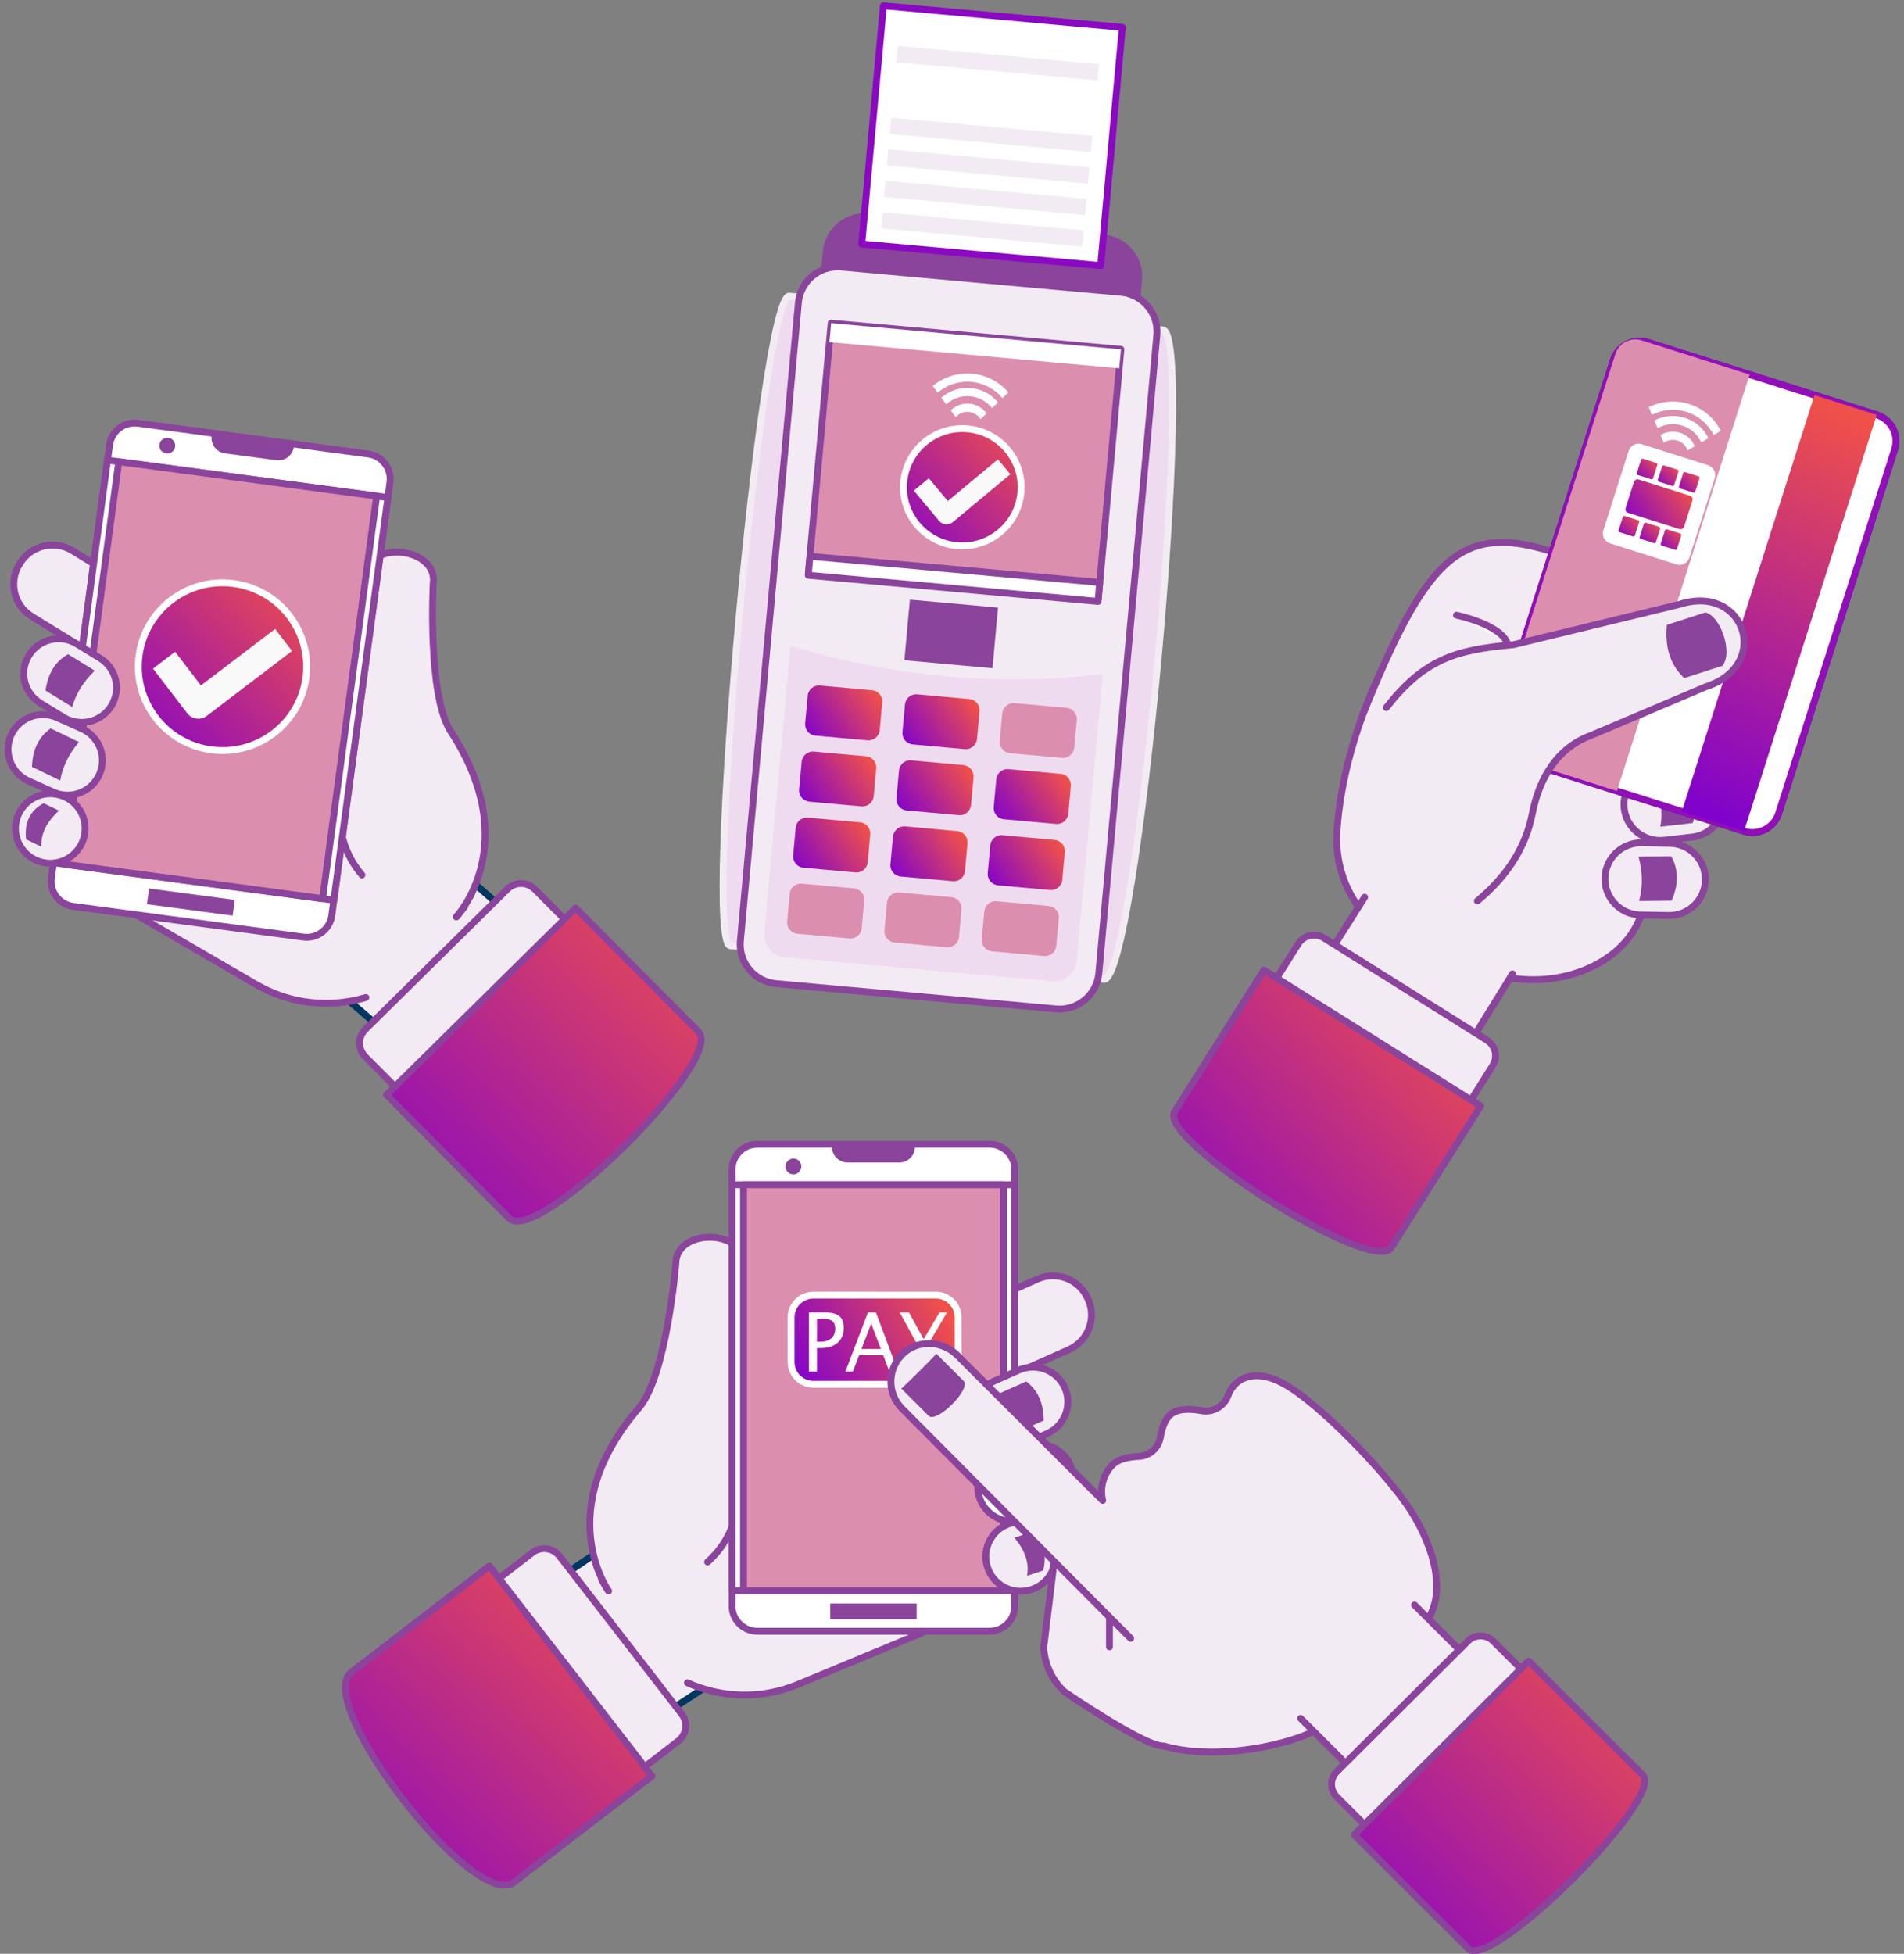 <?xml version="1.0" encoding="UTF-8"?> <svg xmlns="http://www.w3.org/2000/svg" xmlns:xlink="http://www.w3.org/1999/xlink" width="386px" height="396px" viewBox="0 0 386 396"><rect x="0" y="0" width="386" height="396" fill="#808080" stroke="none"/><title>payment</title><desc>Created with Sketch.</desc><defs><linearGradient x1="97.071%" y1="0.34%" x2="-5.825%" y2="99.66%" id="linearGradient-1"><stop stop-color="#EF504A" offset="0%"></stop><stop stop-color="#8103CB" offset="100%"></stop></linearGradient><linearGradient x1="97.071%" y1="0.513%" x2="-5.825%" y2="99.487%" id="linearGradient-2"><stop stop-color="#EF504A" offset="0%"></stop><stop stop-color="#8103CB" offset="100%"></stop></linearGradient><linearGradient x1="97.071%" y1="35.747%" x2="-5.825%" y2="64.253%" id="linearGradient-3"><stop stop-color="#EF504A" offset="0%"></stop><stop stop-color="#8103CB" offset="100%"></stop></linearGradient><linearGradient x1="93.45%" y1="0%" x2="-1.531%" y2="100%" id="linearGradient-4"><stop stop-color="#EF504A" offset="0%"></stop><stop stop-color="#8103CB" offset="100%"></stop></linearGradient><linearGradient x1="97.071%" y1="0.337%" x2="-5.825%" y2="99.663%" id="linearGradient-5"><stop stop-color="#EF504A" offset="0%"></stop><stop stop-color="#8103CB" offset="100%"></stop></linearGradient><linearGradient x1="97.071%" y1="22.404%" x2="-5.825%" y2="77.596%" id="linearGradient-6"><stop stop-color="#EF504A" offset="0%"></stop><stop stop-color="#8103CB" offset="100%"></stop></linearGradient><linearGradient x1="97.071%" y1="0.299%" x2="-5.825%" y2="99.701%" id="linearGradient-7"><stop stop-color="#EF504A" offset="0%"></stop><stop stop-color="#8103CB" offset="100%"></stop></linearGradient><linearGradient x1="97.071%" y1="0.297%" x2="-5.825%" y2="99.703%" id="linearGradient-8"><stop stop-color="#EF504A" offset="0%"></stop><stop stop-color="#8103CB" offset="100%"></stop></linearGradient><linearGradient x1="97.071%" y1="0.307%" x2="-5.825%" y2="99.693%" id="linearGradient-9"><stop stop-color="#EF504A" offset="0%"></stop><stop stop-color="#8103CB" offset="100%"></stop></linearGradient><linearGradient x1="97.071%" y1="0.31%" x2="-5.825%" y2="99.69%" id="linearGradient-10"><stop stop-color="#EF504A" offset="0%"></stop><stop stop-color="#8103CB" offset="100%"></stop></linearGradient><linearGradient x1="97.071%" y1="0.297%" x2="-5.825%" y2="99.703%" id="linearGradient-11"><stop stop-color="#EF504A" offset="0%"></stop><stop stop-color="#8103CB" offset="100%"></stop></linearGradient><linearGradient x1="97.071%" y1="0.305%" x2="-5.825%" y2="99.695%" id="linearGradient-12"><stop stop-color="#EF504A" offset="0%"></stop><stop stop-color="#8103CB" offset="100%"></stop></linearGradient><linearGradient x1="59.409%" y1="0%" x2="38.841%" y2="100%" id="linearGradient-13"><stop stop-color="#EF504A" offset="0%"></stop><stop stop-color="#8103CB" offset="100%"></stop></linearGradient><linearGradient x1="97.071%" y1="8.053%" x2="-5.825%" y2="91.947%" id="linearGradient-14"><stop stop-color="#EF504A" offset="0%"></stop><stop stop-color="#8103CB" offset="100%"></stop></linearGradient><linearGradient x1="97.071%" y1="0.31%" x2="-5.825%" y2="99.69%" id="linearGradient-15"><stop stop-color="#EF504A" offset="0%"></stop><stop stop-color="#8103CB" offset="100%"></stop></linearGradient><linearGradient x1="97.071%" y1="24.71%" x2="-5.825%" y2="75.29%" id="linearGradient-16"><stop stop-color="#EF504A" offset="0%"></stop><stop stop-color="#8103CB" offset="100%"></stop></linearGradient><linearGradient x1="97.071%" y1="24.707%" x2="-5.825%" y2="75.293%" id="linearGradient-17"><stop stop-color="#EF504A" offset="0%"></stop><stop stop-color="#8103CB" offset="100%"></stop></linearGradient><linearGradient x1="97.071%" y1="24.71%" x2="-5.825%" y2="75.29%" id="linearGradient-18"><stop stop-color="#EF504A" offset="0%"></stop><stop stop-color="#8103CB" offset="100%"></stop></linearGradient><linearGradient x1="97.071%" y1="24.707%" x2="-5.825%" y2="75.293%" id="linearGradient-19"><stop stop-color="#EF504A" offset="0%"></stop><stop stop-color="#8103CB" offset="100%"></stop></linearGradient><linearGradient x1="97.071%" y1="24.707%" x2="-5.825%" y2="75.293%" id="linearGradient-20"><stop stop-color="#EF504A" offset="0%"></stop><stop stop-color="#8103CB" offset="100%"></stop></linearGradient><linearGradient x1="97.071%" y1="24.707%" x2="-5.825%" y2="75.293%" id="linearGradient-21"><stop stop-color="#EF504A" offset="0%"></stop><stop stop-color="#8103CB" offset="100%"></stop></linearGradient><linearGradient x1="97.071%" y1="24.704%" x2="-5.825%" y2="75.296%" id="linearGradient-22"><stop stop-color="#EF504A" offset="0%"></stop><stop stop-color="#8103CB" offset="100%"></stop></linearGradient></defs><g id="Page-1" stroke="none" stroke-width="1" fill="none" fill-rule="evenodd"><g id="payment" transform="translate(1, 0.394)"><polygon id="Fill-1" fill="#F3EBF3" points="81.508 166.606 105 187.325 82.696 213.606 56 190.597"></polygon><polygon id="Stroke-2" stroke="#00365F" stroke-width="1.391" stroke-linecap="round" stroke-linejoin="round" points="81.508 166.606 105 187.325 82.696 213.606 56 190.597"></polygon><g id="Group-104" transform="translate(0, 84.606)"><path d="M5.455,39.948 L20.351,49.115 L28.605,35.792 L13.71,26.625 C10.08,24.391 5.322,25.513 3.08,29.13 L2.942,29.353 C0.701,32.97 1.827,37.714 5.455,39.948" id="Fill-3" fill="#F3EBF3"></path><path d="M5.455,39.948 L20.351,49.115 L28.605,35.792 L13.71,26.625 C10.08,24.391 5.322,25.513 3.08,29.13 L2.942,29.353 C0.701,32.97 1.827,37.714 5.455,39.948 Z" id="Stroke-5" stroke="#8A449C" stroke-width="1.391" stroke-linecap="round" stroke-linejoin="round"></path><g id="Group-10" transform="translate(16.237, 40.455)"><path d="M76.988,58.26 C72.701,63.812 77.789,56.824 78.14,56.092 C84.603,42.623 79.911,26.367 66.991,18.86 L37.33,1.623 C21.631,-7.499 -10.674,47.718 5.025,56.84 L34.686,74.077 C41.663,78.132 49.686,78.847 56.942,76.721" id="Fill-7" fill="#F3EBF3"></path><path d="M76.988,58.26 C72.701,63.812 77.789,56.824 78.14,56.092 C84.603,42.623 79.911,26.367 66.991,18.86 L37.33,1.623 C21.631,-7.499 -10.674,47.718 5.025,56.84 L34.686,74.077 C41.663,78.132 49.686,78.847 56.942,76.721" id="Stroke-9" stroke="#8A449C" stroke-width="1.391" stroke-linecap="round" stroke-linejoin="round"></path></g><g id="Group-14" transform="translate(67.653, 26.071)"><path d="M23.897,74.695 C23.897,74.695 37.672,60.116 22.729,37.174 C17.967,29.862 19.174,7.144 19.174,7.144 C20.125,0.067 6.527,-1.747 5.576,5.33 C5.576,5.33 5.047,9.279 2.389,29.058 C-0.268,48.836 -2.056,58.252 4.728,66.263" id="Fill-11" fill="#F3EBF3"></path><path d="M23.897,74.695 C23.897,74.695 37.672,60.116 22.729,37.174 C17.967,29.862 19.174,7.144 19.174,7.144 C20.125,0.067 6.527,-1.747 5.576,5.33 C5.576,5.33 5.047,9.279 2.389,29.058 C-0.268,48.836 -2.056,58.252 4.728,66.263" id="Stroke-13" stroke="#8A449C" stroke-width="1.391" stroke-linecap="round" stroke-linejoin="round"></path></g><path d="M13.819,98.701 L60.503,104.93 C63.309,105.304 65.889,103.34 66.264,100.543 L78.057,12.754 C78.433,9.957 76.463,7.387 73.656,7.012 L26.972,0.783 C24.166,0.409 21.587,2.372 21.211,5.169 L9.418,92.959 C9.042,95.755 11.012,98.326 13.819,98.701" id="Fill-15" fill="#FFFFFF"></path><path d="M13.819,98.701 L60.503,104.93 C63.309,105.304 65.889,103.34 66.264,100.543 L78.057,12.754 C78.433,9.957 76.463,7.387 73.656,7.012 L26.972,0.783 C24.166,0.409 21.587,2.372 21.211,5.169 L9.418,92.959 C9.042,95.755 11.012,98.326 13.819,98.701 Z" id="Stroke-17" stroke="#8A449C" stroke-width="1.391" stroke-linecap="round" stroke-linejoin="round"></path><polygon id="Fill-19" fill="#FFFFFF" points="9.834 89.863 66.68 97.448 77.642 15.85 20.795 8.265"></polygon><polygon id="Stroke-21" stroke="#8A449C" stroke-width="1.391" stroke-linecap="round" stroke-linejoin="round" points="9.834 89.863 66.68 97.448 77.642 15.85 20.795 8.265"></polygon><polygon id="Fill-23" fill="#DC8EAE" points="12.115 90.167 64.398 97.143 75.359 15.546 23.077 8.569"></polygon><polygon id="Stroke-25" stroke="#8A449C" stroke-width="1.391" stroke-linecap="round" stroke-linejoin="round" points="12.115 90.167 64.398 97.143 75.359 15.546 23.077 8.569"></polygon><polygon id="Fill-27" fill="#8A449C" points="28.795 98.265 46.169 100.583 46.596 97.399 29.223 95.08"></polygon><path d="M32.696,6.915 L32.696,6.915 C33.575,7.032 34.389,6.412 34.508,5.536 C34.626,4.66 34.003,3.848 33.124,3.731 C32.245,3.614 31.43,4.234 31.313,5.11 C31.194,5.985 31.818,6.798 32.696,6.915" id="Fill-31" fill="#8A449C"></path><path d="M44.624,6.886 L55.016,8.272 C56.751,8.504 58.346,7.291 58.577,5.561 L58.651,5.01 L41.977,2.785 L41.903,3.336 C41.671,5.066 42.889,6.655 44.624,6.886" id="Fill-35" fill="#8A449C"></path><path d="M61.015,52.38 C59.764,61.687 51.18,68.222 41.841,66.976 C32.502,65.73 25.945,57.174 27.194,47.867 C28.445,38.56 37.029,32.025 46.368,33.271 C55.708,34.517 62.265,43.072 61.015,52.38" id="Fill-39" fill="url(#linearGradient-1)"></path><path d="M61.015,52.38 C59.764,61.687 51.18,68.222 41.841,66.976 C32.502,65.73 25.945,57.174 27.194,47.867 C28.445,38.56 37.029,32.025 46.368,33.271 C55.708,34.517 62.265,43.072 61.015,52.38 Z" id="Stroke-41" stroke="#FFFFFF" stroke-width="1.391" stroke-linecap="round" stroke-linejoin="round"></path><path d="M38.83,60.655 C38.115,60.559 37.436,60.192 36.963,59.575 L30.017,50.513 L34.5,47.1 L39.733,53.928 L54.779,42.474 L58.203,46.943 L40.916,60.103 C40.297,60.574 39.545,60.75 38.83,60.655" id="Fill-43" fill="#F9F9F9"></path><path d="M7.175,57.502 L11.843,60.374 C15.162,62.416 19.513,61.391 21.563,58.084 C23.612,54.777 22.583,50.44 19.265,48.397 L14.596,45.524 C11.278,43.482 6.926,44.508 4.878,47.815 C2.828,51.122 3.857,55.459 7.175,57.502" id="Fill-45" fill="#F3EBF3"></path><path d="M7.175,57.502 L11.843,60.374 C15.162,62.416 19.513,61.391 21.563,58.084 C23.612,54.777 22.583,50.44 19.265,48.397 L14.596,45.524 C11.278,43.482 6.926,44.508 4.878,47.815 C2.828,51.122 3.857,55.459 7.175,57.502 Z" id="Stroke-47" stroke="#8A449C" stroke-width="1.391" stroke-linecap="round" stroke-linejoin="round"></path><path d="M8.229,54.969 L13.643,58.302 C14.376,55.698 15.832,53.229 18.211,50.93 L12.797,47.597 C10.09,49.108 8.687,51.66 8.229,54.969" id="Fill-49" fill="#8A449C"></path><path d="M4.794,73.291 L9.797,75.534 C13.354,77.13 17.535,75.548 19.135,72.004 C20.735,68.459 19.149,64.292 15.592,62.697 L10.589,60.453 C7.032,58.859 2.852,60.44 1.251,63.985 C-0.35,67.529 1.237,71.696 4.794,73.291" id="Fill-51" fill="#F3EBF3"></path><path d="M4.794,73.291 L9.797,75.534 C13.354,77.13 17.535,75.548 19.135,72.004 C20.735,68.459 19.149,64.292 15.592,62.697 L10.589,60.453 C7.032,58.859 2.852,60.44 1.251,63.985 C-0.35,67.529 1.237,71.696 4.794,73.291 Z" id="Stroke-53" stroke="#8A449C" stroke-width="1.391" stroke-linecap="round" stroke-linejoin="round"></path><path d="M5.479,70.425 L11.204,73.195 C11.668,70.531 12.866,67.928 15,65.401 L9.276,62.632 C6.737,64.406 5.599,67.087 5.479,70.425" id="Fill-55" fill="#8A449C"></path><path d="M6.296,89.34 L6.296,89.34 C9.853,90.935 14.034,89.354 15.634,85.808 C17.234,82.264 15.649,78.098 12.091,76.502 C8.534,74.907 4.354,76.489 2.753,80.033 C1.153,83.578 2.739,87.745 6.296,89.34" id="Fill-57" fill="#F3EBF3"></path><path d="M6.296,89.34 L6.296,89.34 C9.853,90.935 14.034,89.354 15.634,85.808 C17.234,82.264 15.649,78.098 12.091,76.502 C8.534,74.907 4.354,76.489 2.753,80.033 C1.153,83.578 2.739,87.745 6.296,89.34 Z" id="Stroke-59" stroke="#8A449C" stroke-width="1.391" stroke-linecap="round" stroke-linejoin="round"></path><path d="M4.285,85.117 L7.391,86.62 C7.252,84.137 8.333,81.695 10.956,79.303 L7.85,77.8 C5.069,79.255 3.924,81.734 4.285,85.117" id="Fill-61" fill="#8A449C"></path><path d="M84.734,135.39 L113.553,106.945 C115.089,105.429 115.101,102.959 113.58,101.428 L107.415,95.224 C105.894,93.693 103.415,93.681 101.879,95.198 L73.06,123.643 C71.523,125.159 71.512,127.629 73.033,129.159 L79.198,135.364 C80.719,136.894 83.197,136.907 84.734,135.39" id="Fill-63" fill="#F3EBF3"></path><path d="M84.734,135.39 L113.553,106.945 C115.089,105.429 115.101,102.959 113.58,101.428 L107.415,95.224 C105.894,93.693 103.415,93.681 101.879,95.198 L73.06,123.643 C71.523,125.159 71.512,127.629 73.033,129.159 L79.198,135.364 C80.719,136.894 83.197,136.907 84.734,135.39 Z" id="Stroke-65" stroke="#8A449C" stroke-width="1.391" stroke-linecap="round" stroke-linejoin="round"></path><path d="M102.228,161.924 C107.872,167.602 146.212,129.761 140.569,124.082 L115.705,99.062 L77.365,136.904 L102.228,161.924 Z" id="Fill-67" fill="url(#linearGradient-2)"></path><path d="M102.228,161.924 C107.872,167.602 146.212,129.761 140.569,124.082 L115.705,99.062 L77.365,136.904 L102.228,161.924 Z" id="Stroke-69" stroke="#8A449C" stroke-width="1.391" stroke-linecap="round" stroke-linejoin="round"></path><polygon id="Fill-71" fill="#F3EBF3" points="134.73 219.805 108.56 237.389 127.24 266.615 156.908 247.168"></polygon><polygon id="Stroke-73" stroke="#00365F" stroke-width="1.391" stroke-linecap="round" stroke-linejoin="round" points="134.73 219.805 108.56 237.389 127.24 266.615 156.908 247.168"></polygon><path d="M215.708,188.538 L199.736,195.649 L193.333,181.364 L209.304,174.253 C213.197,172.52 217.76,174.26 219.499,178.138 L219.607,178.377 C221.345,182.256 219.599,186.804 215.708,188.538" id="Fill-75" fill="#F3EBF3"></path><path d="M215.708,188.538 L199.736,195.649 L193.333,181.364 L209.304,174.253 C213.197,172.52 217.76,174.26 219.499,178.138 L219.607,178.377 C221.345,182.256 219.599,186.804 215.708,188.538 Z" id="Stroke-77" stroke="#8A449C" stroke-width="1.391" stroke-linecap="round" stroke-linejoin="round"></path><g id="Group-82" transform="translate(118.167, 183.394)"><path d="M2.796,51.748 C6.303,57.813 2.193,50.22 1.944,49.448 C-2.665,35.255 4.145,19.776 17.939,14.046 L49.608,0.897 C66.37,-6.065 91.018,52.891 74.257,59.852 L42.587,73.003 C35.138,76.095 27.096,75.745 20.194,72.68" id="Fill-79" fill="#F3EBF3"></path><path d="M2.796,51.748 C6.303,57.813 2.193,50.22 1.944,49.448 C-2.665,35.255 4.145,19.776 17.939,14.046 L49.608,0.897 C66.37,-6.065 91.018,52.891 74.257,59.852 L42.587,73.003 C35.138,76.095 27.096,75.745 20.194,72.68" id="Stroke-81" stroke="#8A449C" stroke-width="1.391" stroke-linecap="round" stroke-linejoin="round"></path></g><g id="Group-86" transform="translate(118.167, 165.414)"><path d="M4.182,71.981 C4.182,71.981 -7.521,55.722 10.329,34.975 C16.02,28.361 17.845,5.703 17.845,5.703 C17.845,-1.432 31.554,-1.432 31.554,5.703 L31.554,29.624 C31.554,49.563 32.072,59.124 24.289,66.162" id="Fill-83" fill="#F3EBF3"></path><path d="M4.182,71.981 C4.182,71.981 -7.521,55.722 10.329,34.975 C16.02,28.361 17.845,5.703 17.845,5.703 C17.845,-1.432 31.554,-1.432 31.554,5.703 L31.554,29.624 C31.554,49.563 32.072,59.124 24.289,66.162" id="Stroke-85" stroke="#8A449C" stroke-width="1.391" stroke-linecap="round" stroke-linejoin="round"></path></g><path d="M199.609,245.621 L152.544,245.621 C149.715,245.621 147.422,243.335 147.422,240.515 L147.422,152.011 C147.422,149.192 149.715,146.905 152.544,146.905 L199.609,146.905 C202.437,146.905 204.731,149.192 204.731,152.011 L204.731,240.515 C204.731,243.335 202.437,245.621 199.609,245.621" id="Fill-87" fill="#FFFFFF"></path><path d="M199.609,245.621 L152.544,245.621 C149.715,245.621 147.422,243.335 147.422,240.515 L147.422,152.011 C147.422,149.192 149.715,146.905 152.544,146.905 L199.609,146.905 C202.437,146.905 204.731,149.192 204.731,152.011 L204.731,240.515 C204.731,243.335 202.437,245.621 199.609,245.621 Z" id="Stroke-89" stroke="#8A449C" stroke-width="1.391" stroke-linecap="round" stroke-linejoin="round"></path><polygon id="Fill-91" fill="#FFFFFF" points="147.421 237.394 204.731 237.394 204.731 155.131 147.421 155.131"></polygon><polygon id="Stroke-93" stroke="#8A449C" stroke-width="1.391" stroke-linecap="round" stroke-linejoin="round" points="147.421 237.394 204.731 237.394 204.731 155.131 147.421 155.131"></polygon><polygon id="Fill-94" fill="#DC8EAE" points="149.723 237.394 202.431 237.394 202.431 155.131 149.723 155.131"></polygon><polygon id="Stroke-95" stroke="#8A449C" stroke-width="1.391" stroke-linecap="round" stroke-linejoin="round" points="149.723 237.394 202.431 237.394 202.431 155.131 149.723 155.131"></polygon><polygon id="Fill-96" fill="#8A449C" points="167.319 243.21 184.834 243.21 184.834 240 167.319 240"></polygon><path d="M159.851,153.026 L159.851,153.026 C158.965,153.026 158.24,152.303 158.24,151.42 C158.24,150.537 158.965,149.815 159.851,149.815 C160.737,149.815 161.461,150.537 161.461,151.42 C161.461,152.303 160.737,153.026 159.851,153.026" id="Fill-98" fill="#8A449C"></path><path d="M181.315,150.618 L170.837,150.618 C169.088,150.618 167.671,149.205 167.671,147.461 L167.671,146.906 L184.482,146.906 L184.482,147.461 C184.482,149.205 183.064,150.618 181.315,150.618" id="Fill-100" fill="#8A449C"></path><path d="M188.701,195.57 L163.912,195.57 C161.408,195.57 159.378,193.546 159.378,191.051 L159.378,182.012 C159.378,179.517 161.408,177.493 163.912,177.493 L188.701,177.493 C191.205,177.493 193.236,179.517 193.236,182.012 L193.236,191.051 C193.236,193.546 191.205,195.57 188.701,195.57" id="Fill-102" fill="url(#linearGradient-3)"></path><path d="M188.701,195.57 L163.912,195.57 C161.408,195.57 159.378,193.546 159.378,191.051 L159.378,182.012 C159.378,179.517 161.408,177.493 163.912,177.493 L188.701,177.493 C191.205,177.493 193.236,179.517 193.236,182.012 L193.236,191.051 C193.236,193.546 191.205,195.57 188.701,195.57 Z" id="Stroke-103" stroke="#FFFFFF" stroke-width="1.391" stroke-linecap="round" stroke-linejoin="round"></path></g><path d="M164.62,277.606 L164.62,272.838 L165.344,272.838 C166.819,272.838 167.972,272.476 168.802,271.752 C169.633,271.027 170.049,270.027 170.049,268.752 C170.049,267.633 169.745,266.829 169.137,266.339 C168.53,265.85 167.53,265.606 166.139,265.606 L166.139,265.606 L163,265.606 L163,277.606 L164.62,277.606 Z M165.282,271.549 L164.62,271.549 L164.62,266.879 L165.625,266.879 C166.596,266.879 167.289,267.033 167.704,267.341 C168.12,267.649 168.327,268.162 168.327,268.881 C168.327,269.73 168.063,270.387 167.533,270.852 C167.003,271.316 166.253,271.549 165.282,271.549 L165.282,271.549 Z M171.905,277.606 L173.175,274.281 L178.058,274.281 L179.312,277.606 L181.08,277.606 L176.578,265.606 L174.958,265.606 L170.387,277.606 L171.905,277.606 Z M177.583,273.016 L173.65,273.016 L175.62,267.843 L177.583,273.016 Z M186.88,277.606 L186.88,272.562 L191,265.606 L189.481,265.606 L186.257,271.022 L183.266,265.606 L181.397,265.606 L185.244,272.595 L185.244,277.606 L186.88,277.606 Z" id="PAY" fill="#FFFFFF" fill-rule="nonzero"></path><g id="Group-339" transform="translate(69, 0.606)"><path d="M142.297,289.554 L137.288,291.784 C133.728,293.369 129.552,291.778 127.961,288.227 C126.371,284.679 127.968,280.515 131.528,278.93 L136.537,276.7 C140.097,275.114 144.273,276.707 145.863,280.255 C147.454,283.805 145.857,287.967 142.297,289.554" id="Fill-105" fill="#F3EBF3"></path><path d="M142.297,289.554 L137.288,291.784 C133.728,293.369 129.552,291.778 127.961,288.227 C126.371,284.679 127.968,280.515 131.528,278.93 L136.537,276.7 C140.097,275.114 144.273,276.707 145.863,280.255 C147.454,283.805 145.857,287.967 142.297,289.554 Z" id="Stroke-107" stroke="#8A449C" stroke-width="1.391" stroke-linecap="round" stroke-linejoin="round"></path><path d="M141.59,286.903 L135.78,289.49 C135.401,286.813 134.287,284.173 132.236,281.579 L138.045,278.993 C140.526,280.848 141.575,283.563 141.59,286.903" id="Fill-109" fill="#8A449C"></path><path d="M142.555,305.519 L137.298,307.081 C133.561,308.192 129.628,306.072 128.514,302.347 C127.401,298.621 129.526,294.701 133.264,293.59 L138.52,292.028 C142.258,290.918 146.191,293.038 147.304,296.764 C148.418,300.489 146.293,304.41 142.555,305.519" id="Fill-111" fill="#FFFFFF"></path><path d="M142.555,305.519 L137.298,307.081 C133.561,308.192 129.628,306.072 128.514,302.347 C127.401,298.621 129.526,294.701 133.264,293.59 L138.52,292.028 C142.258,290.918 146.191,293.038 147.304,296.764 C148.418,300.489 146.293,304.41 142.555,305.519 Z" id="Stroke-113" stroke="#8A449C" stroke-width="1.391" stroke-linecap="round" stroke-linejoin="round"></path><path d="M142.257,302.588 L136.216,304.576 C136.109,301.874 135.269,299.135 133.49,296.349 L139.531,294.36 C141.813,296.456 142.582,299.264 142.257,302.588" id="Fill-115" fill="#8DCCC3"></path><path d="M138.93,321.229 L138.93,321.229 C135.192,322.34 131.26,320.22 130.147,316.494 C129.032,312.77 131.159,308.848 134.895,307.738 C138.633,306.627 142.565,308.748 143.679,312.474 C144.793,316.199 142.667,320.119 138.93,321.229" id="Fill-117" fill="#F3EBF3"></path><path d="M138.93,321.229 L138.93,321.229 C135.192,322.34 131.26,320.22 130.147,316.494 C129.032,312.77 131.159,308.848 134.895,307.738 C138.633,306.627 142.565,308.748 143.679,312.474 C144.793,316.199 142.667,320.119 138.93,321.229 Z" id="Stroke-119" stroke="#8A449C" stroke-width="1.391" stroke-linecap="round" stroke-linejoin="round"></path><path d="M141.485,317.309 L138.206,318.388 C138.675,315.945 137.929,313.382 135.647,310.665 L138.926,309.585 C141.489,311.396 142.294,314.005 141.485,317.309" id="Fill-121" fill="#8A449C"></path><path d="M55.069,356.503 L30.296,324.495 C28.976,322.789 29.292,320.339 31.005,319.023 L37.939,313.688 C39.65,312.372 42.108,312.689 43.429,314.394 L68.202,346.401 C69.522,348.108 69.205,350.558 67.493,351.874 L60.559,357.208 C58.847,358.525 56.39,358.209 55.069,356.503" id="Fill-123" fill="#F3EBF3"></path><path d="M55.069,356.503 L30.296,324.495 C28.976,322.789 29.292,320.339 31.005,319.023 L37.939,313.688 C39.65,312.372 42.108,312.689 43.429,314.394 L68.202,346.401 C69.522,348.108 69.205,350.558 67.493,351.874 L60.559,357.208 C58.847,358.525 56.39,358.209 55.069,356.503 Z" id="Stroke-125" stroke="#8A449C" stroke-width="1.391" stroke-linecap="round" stroke-linejoin="round"></path><path d="M34.2,380.491 C26.238,386.615 -6.719,344.032 1.243,337.909 L29.214,316.396 L62.17,358.978 L34.2,380.491 Z" id="Fill-127" fill="url(#linearGradient-4)"></path><path d="M34.2,380.491 C26.238,386.615 -6.719,344.032 1.243,337.909 L29.214,316.396 L62.17,358.978 L34.2,380.491 Z" id="Stroke-129" stroke="#8A449C" stroke-width="1.391" stroke-linecap="round" stroke-linejoin="round"></path><path d="M189.074,351.339 L165.935,352.882 C162.164,353.122 145.721,341.831 145.721,341.831 C143.276,339.498 141.8,336.334 141.584,332.968 L144.212,311.312 L189.074,351.339 Z" id="Fill-131" fill="#F3EBF3"></path><path d="M189.074,351.339 L165.935,352.882 C162.164,353.122 145.721,341.831 145.721,341.831 C143.276,339.498 141.8,336.334 141.584,332.968 L144.212,311.312 L189.074,351.339 Z" id="Stroke-133" stroke="#8A449C" stroke-width="1.391" stroke-linecap="round" stroke-linejoin="round"></path><g id="Group-138" transform="translate(110.115, 270.831)"><path d="M55.82,82.051 C68.011,85.523 85.157,80.802 88.205,77.768 L107.936,58.125 C113.977,52.112 110.457,41.421 105.809,34.203 C101.159,26.985 87.542,12.729 80.265,8.696 C72.988,4.66 69.947,9.119 69.947,9.119 C69.482,9.582 69.129,10.257 68.861,10.994 C68.058,13.205 65.782,14.521 63.463,14.093 C61.229,13.681 58.709,13.61 57.224,14.838 C56.016,15.834 55.421,17.7 55.131,19.452 C54.772,21.625 52.978,23.265 50.769,23.358 C48.824,23.439 46.673,23.828 45.495,25.002 C43.513,26.975 42.828,29.744 43.424,32.276 L13.987,2.89 C11.055,-0.037 6.28,-0.387 3.161,2.341 C-0.257,5.329 -0.387,10.52 2.775,13.676 L49.101,60.226" id="Fill-135" fill="#F3EBF3"></path><path d="M55.82,82.051 C68.011,85.523 85.157,80.802 88.205,77.768 L107.936,58.125 C113.977,52.112 110.457,41.421 105.809,34.203 C101.159,26.985 87.542,12.729 80.265,8.696 C72.988,4.66 69.947,9.119 69.947,9.119 C69.482,9.582 69.129,10.257 68.861,10.994 C68.058,13.205 65.782,14.521 63.463,14.093 C61.229,13.681 58.709,13.61 57.224,14.838 C56.016,15.834 55.421,17.7 55.131,19.452 C54.772,21.625 52.978,23.265 50.769,23.358 C48.824,23.439 46.673,23.828 45.495,25.002 C43.513,26.975 42.828,29.744 43.424,32.276 L13.987,2.89 C11.055,-0.037 6.28,-0.387 3.161,2.341 C-0.257,5.329 -0.387,10.52 2.775,13.676 L49.101,60.226" id="Stroke-137" stroke="#8A449C" stroke-width="1.391" stroke-linecap="round" stroke-linejoin="round"></path></g><g id="Group-142" transform="translate(193.152, 323.918)"><polyline id="Fill-139" fill="#F3EBF3" points="23.617 0.379 36.652 13.391 13.561 36.379 0.527 23.366"></polyline><polyline id="Stroke-141" stroke="#8A449C" stroke-width="1.391" stroke-linecap="round" stroke-linejoin="round" points="23.617 0.379 36.652 13.391 13.561 36.379 0.527 23.366"></polyline></g><path d="M238.45,342.46 L211.868,368.923 C210.451,370.334 208.155,370.333 206.74,368.92 L201.006,363.196 C199.591,361.783 199.593,359.495 201.01,358.085 L227.593,331.62 C229.01,330.21 231.306,330.211 232.72,331.624 L238.454,337.347 C239.869,338.761 239.868,341.049 238.45,342.46" id="Fill-143" fill="#F3EBF3"></path><path d="M238.45,342.46 L211.868,368.923 C210.451,370.334 208.155,370.333 206.74,368.92 L201.006,363.196 C199.591,361.783 199.593,359.495 201.01,358.085 L227.593,331.62 C229.01,330.21 231.306,330.211 232.72,331.624 L238.454,337.347 C239.869,338.761 239.868,341.049 238.45,342.46 Z" id="Stroke-145" stroke="#8A449C" stroke-width="1.391" stroke-linecap="round" stroke-linejoin="round"></path><path d="M263.021,358.749 C267.657,363.377 232.291,398.583 227.655,393.956 L204.529,370.871 L239.895,335.664 L263.021,358.749 Z" id="Fill-147" fill="url(#linearGradient-5)"></path><path d="M263.021,358.749 C267.657,363.377 232.291,398.583 227.655,393.956 L204.529,370.871 L239.895,335.664 L263.021,358.749 Z" id="Stroke-149" stroke="#8A449C" stroke-width="1.391" stroke-linecap="round" stroke-linejoin="round"></path><path d="M125.356,278.889 C126.97,280.5 119.869,287.568 118.256,285.957 L112.707,280.418 C112.81,280.52 119.91,273.452 119.808,273.35 L125.356,278.889 Z" id="Fill-151" fill="#8A449C"></path><g id="Group-156" transform="translate(154.341, 326.617)"><line x1="0.582" y1="0.287" x2="0.582" y2="6.173" id="Fill-153" fill="#FFFFFF"></line><line x1="0.582" y1="0.287" x2="0.582" y2="6.173" id="Stroke-155" stroke="#8A449C" stroke-width="1.391" stroke-linecap="round" stroke-linejoin="round"></line></g><path d="M272.904,147.041 C272.181,155.87 266.056,178.39 261.675,186.761 C257.293,195.133 244.508,200.207 231.677,196.144 L218.751,192.049 C205.92,187.985 200.356,177.419 201.049,167.343 C202.498,146.247 213.515,128.229 213.515,128.229 C217.226,116.588 273.627,138.211 272.904,147.041" id="Fill-157" fill="#F3EBF3"></path><path d="M272.904,147.041 C272.181,155.87 266.056,178.39 261.675,186.761 C257.293,195.133 244.508,200.207 231.677,196.144 L218.751,192.049 C205.92,187.985 200.356,177.419 201.049,167.343 C202.498,146.247 213.515,128.229 213.515,128.229 C217.226,116.588 273.627,138.211 272.904,147.041 Z" id="Stroke-159" stroke="#8A449C" stroke-width="1.391" stroke-linecap="round" stroke-linejoin="round"></path><path d="M273.047,168.661 L267.387,169.298 C263.363,169.751 259.731,166.867 259.277,162.855 C258.823,158.843 261.716,155.223 265.74,154.771 L271.401,154.133 C275.425,153.68 279.056,156.565 279.51,160.577 C279.965,164.588 277.071,168.208 273.047,168.661" id="Fill-161" fill="#F3EBF3"></path><path d="M273.047,168.661 L267.387,169.298 C263.363,169.751 259.731,166.867 259.277,162.855 C258.823,158.843 261.716,155.223 265.74,154.771 L271.401,154.133 C275.425,153.68 279.056,156.565 279.51,160.577 C279.965,164.588 277.071,168.208 273.047,168.661 Z" id="Stroke-163" stroke="#8A449C" stroke-width="1.391" stroke-linecap="round" stroke-linejoin="round"></path><path d="M273.183,165.817 L266.618,166.556 C267.086,163.787 266.816,160.825 265.605,157.615 L272.169,156.876 C274.04,159.489 274.223,162.507 273.183,165.817" id="Fill-165" fill="#8A449C"></path><path d="M268.266,184.544 L262.57,184.443 C258.521,184.37 255.298,181.039 255.37,177.002 C255.444,172.966 258.785,169.753 262.833,169.825 L268.529,169.927 C272.578,169.999 275.802,173.33 275.729,177.367 C275.656,181.403 272.315,184.617 268.266,184.544" id="Fill-167" fill="#F3EBF3"></path><path d="M268.266,184.544 L262.57,184.443 C258.521,184.37 255.298,181.039 255.37,177.002 C255.444,172.966 258.785,169.753 262.833,169.825 L268.529,169.927 C272.578,169.999 275.802,173.33 275.729,177.367 C275.656,181.403 272.315,184.617 268.266,184.544 Z" id="Stroke-169" stroke="#8A449C" stroke-width="1.391" stroke-linecap="round" stroke-linejoin="round"></path><path d="M268.896,181.55 L262.29,181.624 C263.036,178.916 263.069,175.942 262.187,172.627 L268.795,172.552 C270.39,175.34 270.267,178.361 268.896,181.55" id="Fill-171" fill="#8A449C"></path><g id="Group-176" transform="translate(205.788, 108.872)"><path d="M0.037,36.128 C14.972,-1.324 22.024,-5.349 47.028,4.961 L40.588,21.73 C34.582,19.443 32.632,21.586 31.592,25.814" id="Fill-173" fill="#F3EBF3"></path><path d="M0.037,36.128 C14.972,-1.324 22.024,-5.349 47.028,4.961 L40.588,21.73 C34.582,19.443 32.632,21.586 31.592,25.814" id="Stroke-175" stroke="#8A449C" stroke-width="1.391" stroke-linecap="round" stroke-linejoin="round"></path></g><path d="M314.1,90.07 L290.58,163.862 C289.647,166.79 286.51,168.41 283.573,167.48 L237.189,152.787 C234.251,151.857 232.627,148.729 233.561,145.8 L257.079,72.009 C258.012,69.081 261.151,67.462 264.088,68.392 L310.471,83.084 C313.408,84.014 315.033,87.142 314.1,90.07" id="Fill-177" fill="#FFFFFF"></path><path d="M314.1,90.07 L290.58,163.862 C289.647,166.79 286.51,168.41 283.573,167.48 L237.189,152.787 C234.251,151.857 232.627,148.729 233.561,145.8 L257.079,72.009 C258.012,69.081 261.151,67.462 264.088,68.392 L310.471,83.084 C313.408,84.014 315.033,87.142 314.1,90.07 Z" id="Stroke-179" stroke="#00365F" stroke-width="1.391" stroke-linecap="round" stroke-linejoin="round"></path><path d="M314.1,90.07 L290.58,163.862 C289.647,166.79 286.51,168.41 283.573,167.48 L237.189,152.787 C234.251,151.857 232.627,148.729 233.561,145.8 L257.079,72.009 C258.012,69.081 261.151,67.462 264.088,68.392 L310.471,83.084 C313.408,84.014 315.033,87.142 314.1,90.07" id="Fill-181" fill="#FFFFFF"></path><path d="M314.1,90.07 L290.58,163.862 C289.647,166.79 286.51,168.41 283.573,167.48 L237.189,152.787 C234.251,151.857 232.627,148.729 233.561,145.8 L257.079,72.009 C258.012,69.081 261.151,67.462 264.088,68.392 L310.471,83.084 C313.408,84.014 315.033,87.142 314.1,90.07 Z" id="Stroke-183" stroke="#910EB8" stroke-width="1.391" stroke-linecap="round" stroke-linejoin="round"></path><path d="M284.71,74.924 L257.812,159.319 L235.911,152.383 C233.679,151.676 232.446,149.299 233.154,147.075 L257.486,70.736 C258.194,68.511 260.579,67.28 262.81,67.988 L284.71,74.924 Z" id="Fill-185" fill="#DC8EAE"></path><path d="M276.97,95.702 L271.833,111.823 C271.597,112.559 270.809,112.966 270.071,112.733 L256.619,108.471 C255.881,108.237 255.473,107.452 255.707,106.716 L260.846,90.595 C261.081,89.859 261.869,89.451 262.607,89.685 L276.059,93.946 C276.797,94.18 277.205,94.966 276.97,95.702" id="Fill-187" fill="#FFFFFF"></path><path d="M276.97,95.702 L271.833,111.823 C271.597,112.559 270.809,112.966 270.071,112.733 L256.619,108.471 C255.881,108.237 255.473,107.452 255.707,106.716 L260.846,90.595 C261.081,89.859 261.869,89.451 262.607,89.685 L276.059,93.946 C276.797,94.18 277.205,94.966 276.97,95.702 Z" id="Stroke-189" stroke="#FFFFFF" stroke-width="1.391" stroke-linecap="round" stroke-linejoin="round"></path><path d="M273.112,100.432 L271.42,105.74 C271.293,106.138 270.869,106.358 270.47,106.232 L260.058,102.933 C259.66,102.807 259.439,102.382 259.566,101.986 L261.257,96.677 C261.384,96.279 261.81,96.06 262.208,96.186 L272.62,99.484 C273.019,99.61 273.239,100.035 273.112,100.432" id="Fill-191" fill="url(#linearGradient-6)"></path><path d="M265.992,93.237 L265.136,95.923 C265.082,96.091 264.902,96.184 264.733,96.131 L262.039,95.278 C261.871,95.224 261.778,95.045 261.832,94.876 L262.688,92.191 C262.74,92.022 262.921,91.93 263.089,91.983 L265.784,92.837 C265.953,92.89 266.046,93.069 265.992,93.237" id="Fill-193" fill="url(#linearGradient-7)"></path><path d="M270.267,94.591 L269.411,97.277 C269.357,97.445 269.178,97.538 269.009,97.485 L266.315,96.632 C266.147,96.578 266.053,96.399 266.107,96.231 L266.963,93.545 C267.016,93.376 267.197,93.284 267.365,93.337 L270.06,94.191 C270.228,94.244 270.321,94.423 270.267,94.591" id="Fill-195" fill="url(#linearGradient-8)"></path><path d="M274.542,95.946 L273.687,98.632 C273.632,98.799 273.453,98.892 273.284,98.839 L270.59,97.985 C270.422,97.932 270.328,97.752 270.382,97.585 L271.238,94.898 C271.291,94.731 271.472,94.638 271.639,94.691 L274.335,95.545 C274.502,95.598 274.596,95.777 274.542,95.946" id="Fill-197" fill="url(#linearGradient-9)"></path><path d="M262.297,104.83 L261.441,107.516 C261.387,107.684 261.207,107.777 261.038,107.723 L258.344,106.87 C258.176,106.817 258.083,106.637 258.137,106.47 L258.993,103.783 C259.045,103.616 259.226,103.523 259.394,103.576 L262.089,104.43 C262.257,104.483 262.351,104.662 262.297,104.83" id="Fill-199" fill="url(#linearGradient-10)"></path><path d="M266.572,106.185 L265.716,108.87 C265.663,109.039 265.483,109.131 265.314,109.078 L262.62,108.224 C262.452,108.171 262.358,107.991 262.412,107.824 L263.268,105.137 C263.321,104.97 263.502,104.877 263.67,104.93 L266.365,105.784 C266.533,105.837 266.626,106.016 266.572,106.185" id="Fill-201" fill="url(#linearGradient-11)"></path><path d="M270.847,107.539 L269.992,110.224 C269.937,110.393 269.758,110.485 269.589,110.432 L266.895,109.578 C266.727,109.525 266.633,109.346 266.687,109.178 L267.543,106.492 C267.596,106.324 267.777,106.231 267.945,106.284 L270.64,107.138 C270.807,107.191 270.901,107.37 270.847,107.539" id="Fill-203" fill="url(#linearGradient-12)"></path><polygon id="Fill-205" fill="url(#linearGradient-13)" points="310.472 83.084 283.572 167.479 270.952 163.482 297.852 79.086"></polygon><g id="Group-210" transform="translate(210.301, 120.569)"><path d="M0.739,21.851 C8.429,12.083 14.645,10.137 26.5,9.101 L60.214,0.919 C73.506,-3.338 78.88,13.336 65.588,17.593 L42.358,27.444 C35.455,29.904 31.734,36.15 30.345,43.326 C29.046,50.031 25.354,55.94 19.207,61.033" id="Fill-207" fill="#F3EBF3"></path><path d="M0.739,21.851 C8.429,12.083 14.645,10.137 26.5,9.101 L60.214,0.919 C73.506,-3.338 78.88,13.336 65.588,17.593 L42.358,27.444 C35.455,29.904 31.734,36.15 30.345,43.326 C29.046,50.031 25.354,55.94 19.207,61.033" id="Stroke-209" stroke="#8A449C" stroke-width="1.391" stroke-linecap="round" stroke-linejoin="round"></path></g><g id="Group-214" transform="translate(196.762, 179.954)"><polyline id="Fill-211" fill="#F3EBF3" points="39.864 16.429 29.398 33.404 0.71 15.419 9.894 0.895"></polyline><polyline id="Stroke-213" stroke="#8A449C" stroke-width="1.391" stroke-linecap="round" stroke-linejoin="round" points="39.864 16.429 29.398 33.404 0.71 15.419 9.894 0.895"></polyline></g><path d="M222.931,223.276 L189.904,202.572 C188.144,201.469 187.614,199.152 188.722,197.397 L193.207,190.285 C194.314,188.531 196.638,188.002 198.398,189.106 L231.426,209.809 C233.186,210.913 233.716,213.231 232.61,214.986 L228.124,222.097 C227.016,223.852 224.692,224.38 222.931,223.276" id="Fill-215" fill="#F3EBF3"></path><path d="M222.931,223.276 L189.904,202.572 C188.144,201.469 187.614,199.152 188.722,197.397 L193.207,190.285 C194.314,188.531 196.638,188.002 198.398,189.106 L231.426,209.809 C233.186,210.913 233.716,213.231 232.61,214.986 L228.124,222.097 C227.016,223.852 224.692,224.38 222.931,223.276 Z" id="Stroke-217" stroke="#8A449C" stroke-width="1.391" stroke-linecap="round" stroke-linejoin="round"></path><path d="M212.076,251.844 C208.448,257.594 164.511,230.049 168.136,224.3 L186.228,195.617 L230.168,223.161 L212.076,251.844 Z" id="Fill-219" fill="url(#linearGradient-14)"></path><path d="M212.076,251.844 C208.448,257.594 164.511,230.049 168.136,224.3 L186.228,195.617 L230.168,223.161 L212.076,251.844 Z" id="Stroke-221" stroke="#8A449C" stroke-width="1.391" stroke-linecap="round" stroke-linejoin="round"></path><g id="Group-226" transform="translate(224.742, 123.269)"><path d="M0.53,0.422 C0.53,0.422 9.187,2.187 10.811,6.007" id="Fill-223" fill="#FFFFFF"></path><path d="M0.53,0.422 C0.53,0.422 9.187,2.187 10.811,6.007" id="Stroke-225" stroke="#8A449C" stroke-width="1.391" stroke-linecap="round" stroke-linejoin="round"></path></g><path d="M267.927,125.65 L275.708,123.137 C278.65,123.68 281.414,131.031 279.216,133.93 L271.435,136.443 C268.498,133.672 267.507,129.991 267.927,125.65" id="Fill-227" fill="#8A449C"></path><path d="M272.541,80.925 C269.696,79.995 266.732,80.301 264.248,81.536 L264.897,83.072 C267.032,81.988 269.58,81.713 272.021,82.51 C274.462,83.307 276.353,85.03 277.422,87.161 L278.863,86.314 C277.596,83.847 275.388,81.854 272.541,80.925" id="Fill-229" fill="#FFFFFF"></path><path d="M271.63,83.699 C269.484,82.998 267.251,83.253 265.391,84.225 L266.052,85.776 C267.541,84.945 269.36,84.713 271.11,85.284 C272.858,85.856 274.189,87.115 274.895,88.662 L276.339,87.807 C275.426,85.921 273.777,84.4 271.63,83.699" id="Fill-231" fill="#FFFFFF"></path><path d="M270.638,86.72 C269.247,86.265 267.802,86.478 266.642,87.17 L267.31,88.731 C268.1,88.174 269.131,87.983 270.118,88.305 C271.104,88.627 271.823,89.388 272.121,90.301 L273.585,89.437 C273.06,88.194 272.022,87.171 270.638,86.72" id="Fill-233" fill="#FFFFFF"></path><path d="M153.753,197.514 L78.054,190.674 C72.416,190.164 84.387,58.515 90.025,59.024 L165.724,65.865 C172.491,66.476 160.52,198.125 153.753,197.514" id="Fill-235" fill="#EFDBEF"></path><path d="M153.753,197.514 L78.054,190.674 C72.416,190.164 84.387,58.515 90.025,59.024 L165.724,65.865 C172.491,66.476 160.52,198.125 153.753,197.514 Z" id="Stroke-237" stroke="#F3EBF3" stroke-width="1.391" stroke-linecap="round" stroke-linejoin="round"></path><path d="M160.442,60.125 L97.102,54.401 L97.5,50.038 C97.892,45.718 101.723,42.534 106.055,42.926 L153.705,47.231 C158.037,47.623 161.232,51.442 160.838,55.76 L160.442,60.125 Z" id="Fill-239" fill="#8A449C"></path><path d="M160.442,60.125 L97.102,54.401 L97.5,50.038 C97.892,45.718 101.723,42.534 106.055,42.926 L153.705,47.231 C158.037,47.623 161.232,51.442 160.838,55.76 L160.442,60.125 Z" id="Stroke-241" stroke="#8A449C" stroke-width="1.391" stroke-linecap="round" stroke-linejoin="round"></path><path d="M144.071,203.488 L87.348,198.363 C82.946,197.965 79.7,194.085 80.099,189.696 L91.86,60.352 C92.259,55.964 96.151,52.729 100.554,53.127 L157.277,58.252 C161.679,58.65 164.924,62.531 164.525,66.919 L152.765,196.262 C152.365,200.651 148.473,203.886 144.071,203.488" id="Fill-243" fill="#F3EBF3"></path><path d="M144.071,203.488 L87.348,198.363 C82.946,197.965 79.7,194.085 80.099,189.696 L91.86,60.352 C92.259,55.964 96.151,52.729 100.554,53.127 L157.277,58.252 C161.679,58.65 164.924,62.531 164.525,66.919 L152.765,196.262 C152.365,200.651 148.473,203.886 144.071,203.488 Z" id="Stroke-245" stroke="#8A449C" stroke-width="1.391" stroke-linecap="round" stroke-linejoin="round"></path><polygon id="Fill-247" fill="#DC8EAE" points="152.638 120.497 93.89 115.188 98.499 64.498 157.246 69.807"></polygon><polygon id="Stroke-249" stroke="#8A449C" stroke-width="1.391" stroke-linecap="round" stroke-linejoin="round" points="152.638 120.497 93.89 115.188 98.499 64.498 157.246 69.807"></polygon><path d="M136.965,98.831 C136.37,105.369 130.572,110.189 124.013,109.596 C117.456,109.003 112.621,103.223 113.215,96.685 C113.809,90.147 119.608,85.327 126.167,85.92 C132.725,86.513 137.559,92.293 136.965,98.831" id="Fill-251" fill="url(#linearGradient-15)"></path><path d="M136.965,98.831 C136.37,105.369 130.572,110.189 124.013,109.596 C117.456,109.003 112.621,103.223 113.215,96.685 C113.809,90.147 119.608,85.327 126.167,85.92 C132.725,86.513 137.559,92.293 136.965,98.831 Z" id="Stroke-253" stroke="#FFFFFF" stroke-width="1.391" stroke-linecap="round" stroke-linejoin="round"></path><path d="M121.722,105.27 C121.22,105.225 120.735,104.988 120.386,104.572 L115.266,98.449 L118.294,95.932 L122.152,100.545 L132.314,92.098 L134.839,95.117 L123.162,104.822 C122.744,105.17 122.224,105.316 121.722,105.27" id="Fill-255" fill="#F9F9F9"></path><polygon id="Fill-257" fill="#FFFFFF" points="156.898 73.649 98.15 68.34 98.499 64.498 157.247 69.807"></polygon><polygon id="Fill-261" fill="#FFFFFF" points="152.602 120.899 93.854 115.591 94.203 111.749 152.951 117.056"></polygon><polygon id="Stroke-263" stroke="#8A449C" stroke-width="1.391" stroke-linecap="round" stroke-linejoin="round" points="152.602 120.899 93.854 115.591 94.203 111.749 152.951 117.056"></polygon><path d="M143.292,197.896 L89.123,193.001 C86.59,192.772 84.724,190.541 84.953,188.016 L90.241,129.864 C111.736,136.355 132.835,138.097 153.579,135.587 L148.292,193.739 C148.063,196.264 145.825,198.125 143.292,197.896" id="Fill-265" fill="#EFDBEF"></path><path d="M105.867,149.049 L95.302,148.095 C94.046,147.981 93.12,146.874 93.234,145.621 L93.744,140.004 C93.859,138.752 94.969,137.829 96.225,137.943 L106.789,138.897 C108.046,139.011 108.972,140.118 108.858,141.37 L108.347,146.987 C108.234,148.24 107.122,149.163 105.867,149.049" id="Fill-267" fill="url(#linearGradient-16)"></path><path d="M104.65,162.435 L94.085,161.48 C92.829,161.367 91.903,160.26 92.017,159.008 L92.528,153.39 C92.642,152.138 93.752,151.215 95.008,151.328 L105.572,152.283 C106.829,152.396 107.755,153.504 107.641,154.755 L107.13,160.373 C107.016,161.625 105.906,162.548 104.65,162.435" id="Fill-271" fill="url(#linearGradient-17)"></path><path d="M103.433,175.82 L92.868,174.866 C91.611,174.752 90.686,173.646 90.8,172.393 L91.311,166.776 C91.425,165.523 92.535,164.6 93.791,164.714 L104.356,165.669 C105.612,165.782 106.537,166.889 106.424,168.142 L105.913,173.759 C105.799,175.011 104.689,175.934 103.433,175.82" id="Fill-275" fill="url(#linearGradient-18)"></path><path d="M102.215,189.206 L91.651,188.251 C90.395,188.138 89.469,187.031 89.583,185.779 L90.094,180.162 C90.207,178.909 91.318,177.986 92.574,178.099 L103.139,179.054 C104.395,179.167 105.32,180.275 105.206,181.527 L104.696,187.145 C104.582,188.396 103.472,189.319 102.215,189.206" id="Fill-279" fill="#DC8EAE"></path><path d="M125.59,150.831 L115.025,149.877 C113.769,149.763 112.843,148.657 112.957,147.404 L113.468,141.787 C113.581,140.534 114.692,139.611 115.948,139.725 L126.513,140.679 C127.769,140.793 128.694,141.9 128.58,143.152 L128.071,148.77 C127.956,150.022 126.847,150.945 125.59,150.831" id="Fill-283" fill="url(#linearGradient-19)"></path><path d="M124.373,164.217 L113.808,163.263 C112.552,163.149 111.626,162.042 111.74,160.79 L112.25,155.172 C112.364,153.92 113.475,152.997 114.731,153.11 L125.295,154.065 C126.552,154.178 127.477,155.286 127.363,156.538 L126.853,162.155 C126.74,163.407 125.629,164.331 124.373,164.217" id="Fill-287" fill="url(#linearGradient-20)"></path><path d="M123.156,177.603 L112.591,176.648 C111.335,176.535 110.409,175.428 110.522,174.175 L111.033,168.558 C111.148,167.306 112.258,166.382 113.513,166.496 L124.078,167.45 C125.335,167.564 126.261,168.671 126.146,169.923 L125.636,175.541 C125.522,176.794 124.412,177.716 123.156,177.603" id="Fill-291" fill="url(#linearGradient-21)"></path><path d="M121.938,190.989 L111.374,190.034 C110.117,189.92 109.191,188.814 109.306,187.561 L109.817,181.943 C109.931,180.692 111.041,179.768 112.297,179.882 L122.861,180.836 C124.117,180.95 125.043,182.057 124.929,183.309 L124.419,188.926 C124.305,190.179 123.195,191.102 121.938,190.989" id="Fill-295" fill="#DC8EAE"></path><path d="M145.313,152.614 L134.748,151.659 C133.492,151.546 132.567,150.439 132.681,149.187 L133.19,143.568 C133.304,142.317 134.415,141.394 135.671,141.507 L146.235,142.462 C147.492,142.575 148.418,143.683 148.303,144.934 L147.793,150.552 C147.68,151.804 146.569,152.727 145.313,152.614" id="Fill-299" fill="#DC8EAE"></path><path d="M144.096,165.999 L133.531,165.044 C132.275,164.931 131.349,163.824 131.463,162.572 L131.973,156.955 C132.087,155.702 133.198,154.779 134.453,154.892 L145.018,155.847 C146.275,155.961 147.201,157.068 147.086,158.32 L146.576,163.938 C146.462,165.19 145.352,166.113 144.096,165.999" id="Fill-303" fill="url(#linearGradient-22)"></path><path d="M142.878,179.385 L132.314,178.43 C131.057,178.317 130.132,177.21 130.246,175.958 L130.756,170.34 C130.871,169.088 131.982,168.165 133.236,168.278 L143.801,169.233 C145.057,169.346 145.983,170.454 145.87,171.706 L145.359,177.323 C145.245,178.575 144.135,179.498 142.878,179.385" id="Fill-307" fill="url(#linearGradient-20)"></path><path d="M141.661,192.771 L131.097,191.816 C129.84,191.702 128.915,190.596 129.029,189.343 L129.54,183.726 C129.653,182.474 130.764,181.55 132.02,181.664 L142.585,182.618 C143.84,182.733 144.766,183.839 144.652,185.091 L144.142,190.709 C144.028,191.962 142.918,192.884 141.661,192.771" id="Fill-311" fill="#DC8EAE"></path><polygon id="Fill-315" fill="#8A449C" points="131.209 134.438 113.345 132.824 114.464 120.535 132.326 122.15"></polygon><path d="M127.038,74.74 C124.052,74.488 121.24,75.465 119.107,77.235 L120.094,78.583 C121.921,77.038 124.337,76.186 126.897,76.403 C129.456,76.619 131.693,77.863 133.226,79.691 L134.432,78.537 C132.63,76.427 130.022,74.992 127.038,74.74" id="Fill-319" fill="#FFFFFF"></path><path d="M126.791,77.65 C124.539,77.46 122.426,78.218 120.839,79.592 L121.841,80.949 C123.097,79.799 124.815,79.157 126.649,79.312 C128.484,79.467 130.068,80.387 131.113,81.731 L132.32,80.569 C130.997,78.943 129.042,77.84 126.791,77.65" id="Fill-321" fill="#FFFFFF"></path><path d="M126.521,80.816 C125.062,80.693 123.707,81.232 122.736,82.172 L123.746,83.537 C124.387,82.813 125.346,82.391 126.38,82.479 C127.414,82.566 128.289,83.142 128.791,83.963 L130.016,82.785 C129.218,81.697 127.971,80.939 126.521,80.816" id="Fill-323" fill="#FFFFFF"></path><polygon id="Fill-325" fill="#FFFFFF" points="153.141 52.835 104.7 48.457 109.09 0.166 157.532 4.543"></polygon><polygon id="Stroke-327" stroke="#8A09C1" stroke-width="1.391" stroke-linecap="round" stroke-linejoin="round" points="153.141 52.835 104.7 48.457 109.09 0.166 157.532 4.543"></polygon><polygon id="Fill-329" fill="#F3EBF3" points="149.41 48.982 108.644 45.299 108.944 42.014 149.709 45.699"></polygon><polygon id="Fill-331" fill="#F3EBF3" points="149.991 42.597 109.225 38.914 109.524 35.629 150.289 39.314"></polygon><polygon id="Fill-333" fill="#F3EBF3" points="150.572 36.212 109.806 32.529 110.104 29.244 150.869 32.928"></polygon><polygon id="Fill-335" fill="#F3EBF3" points="151.152 29.827 110.386 26.144 110.685 22.86 151.45 26.543"></polygon><polygon id="Fill-337" fill="#F3EBF3" points="152.474 15.285 111.709 11.601 112.008 8.318 152.772 12.002"></polygon></g></g></g></svg> 